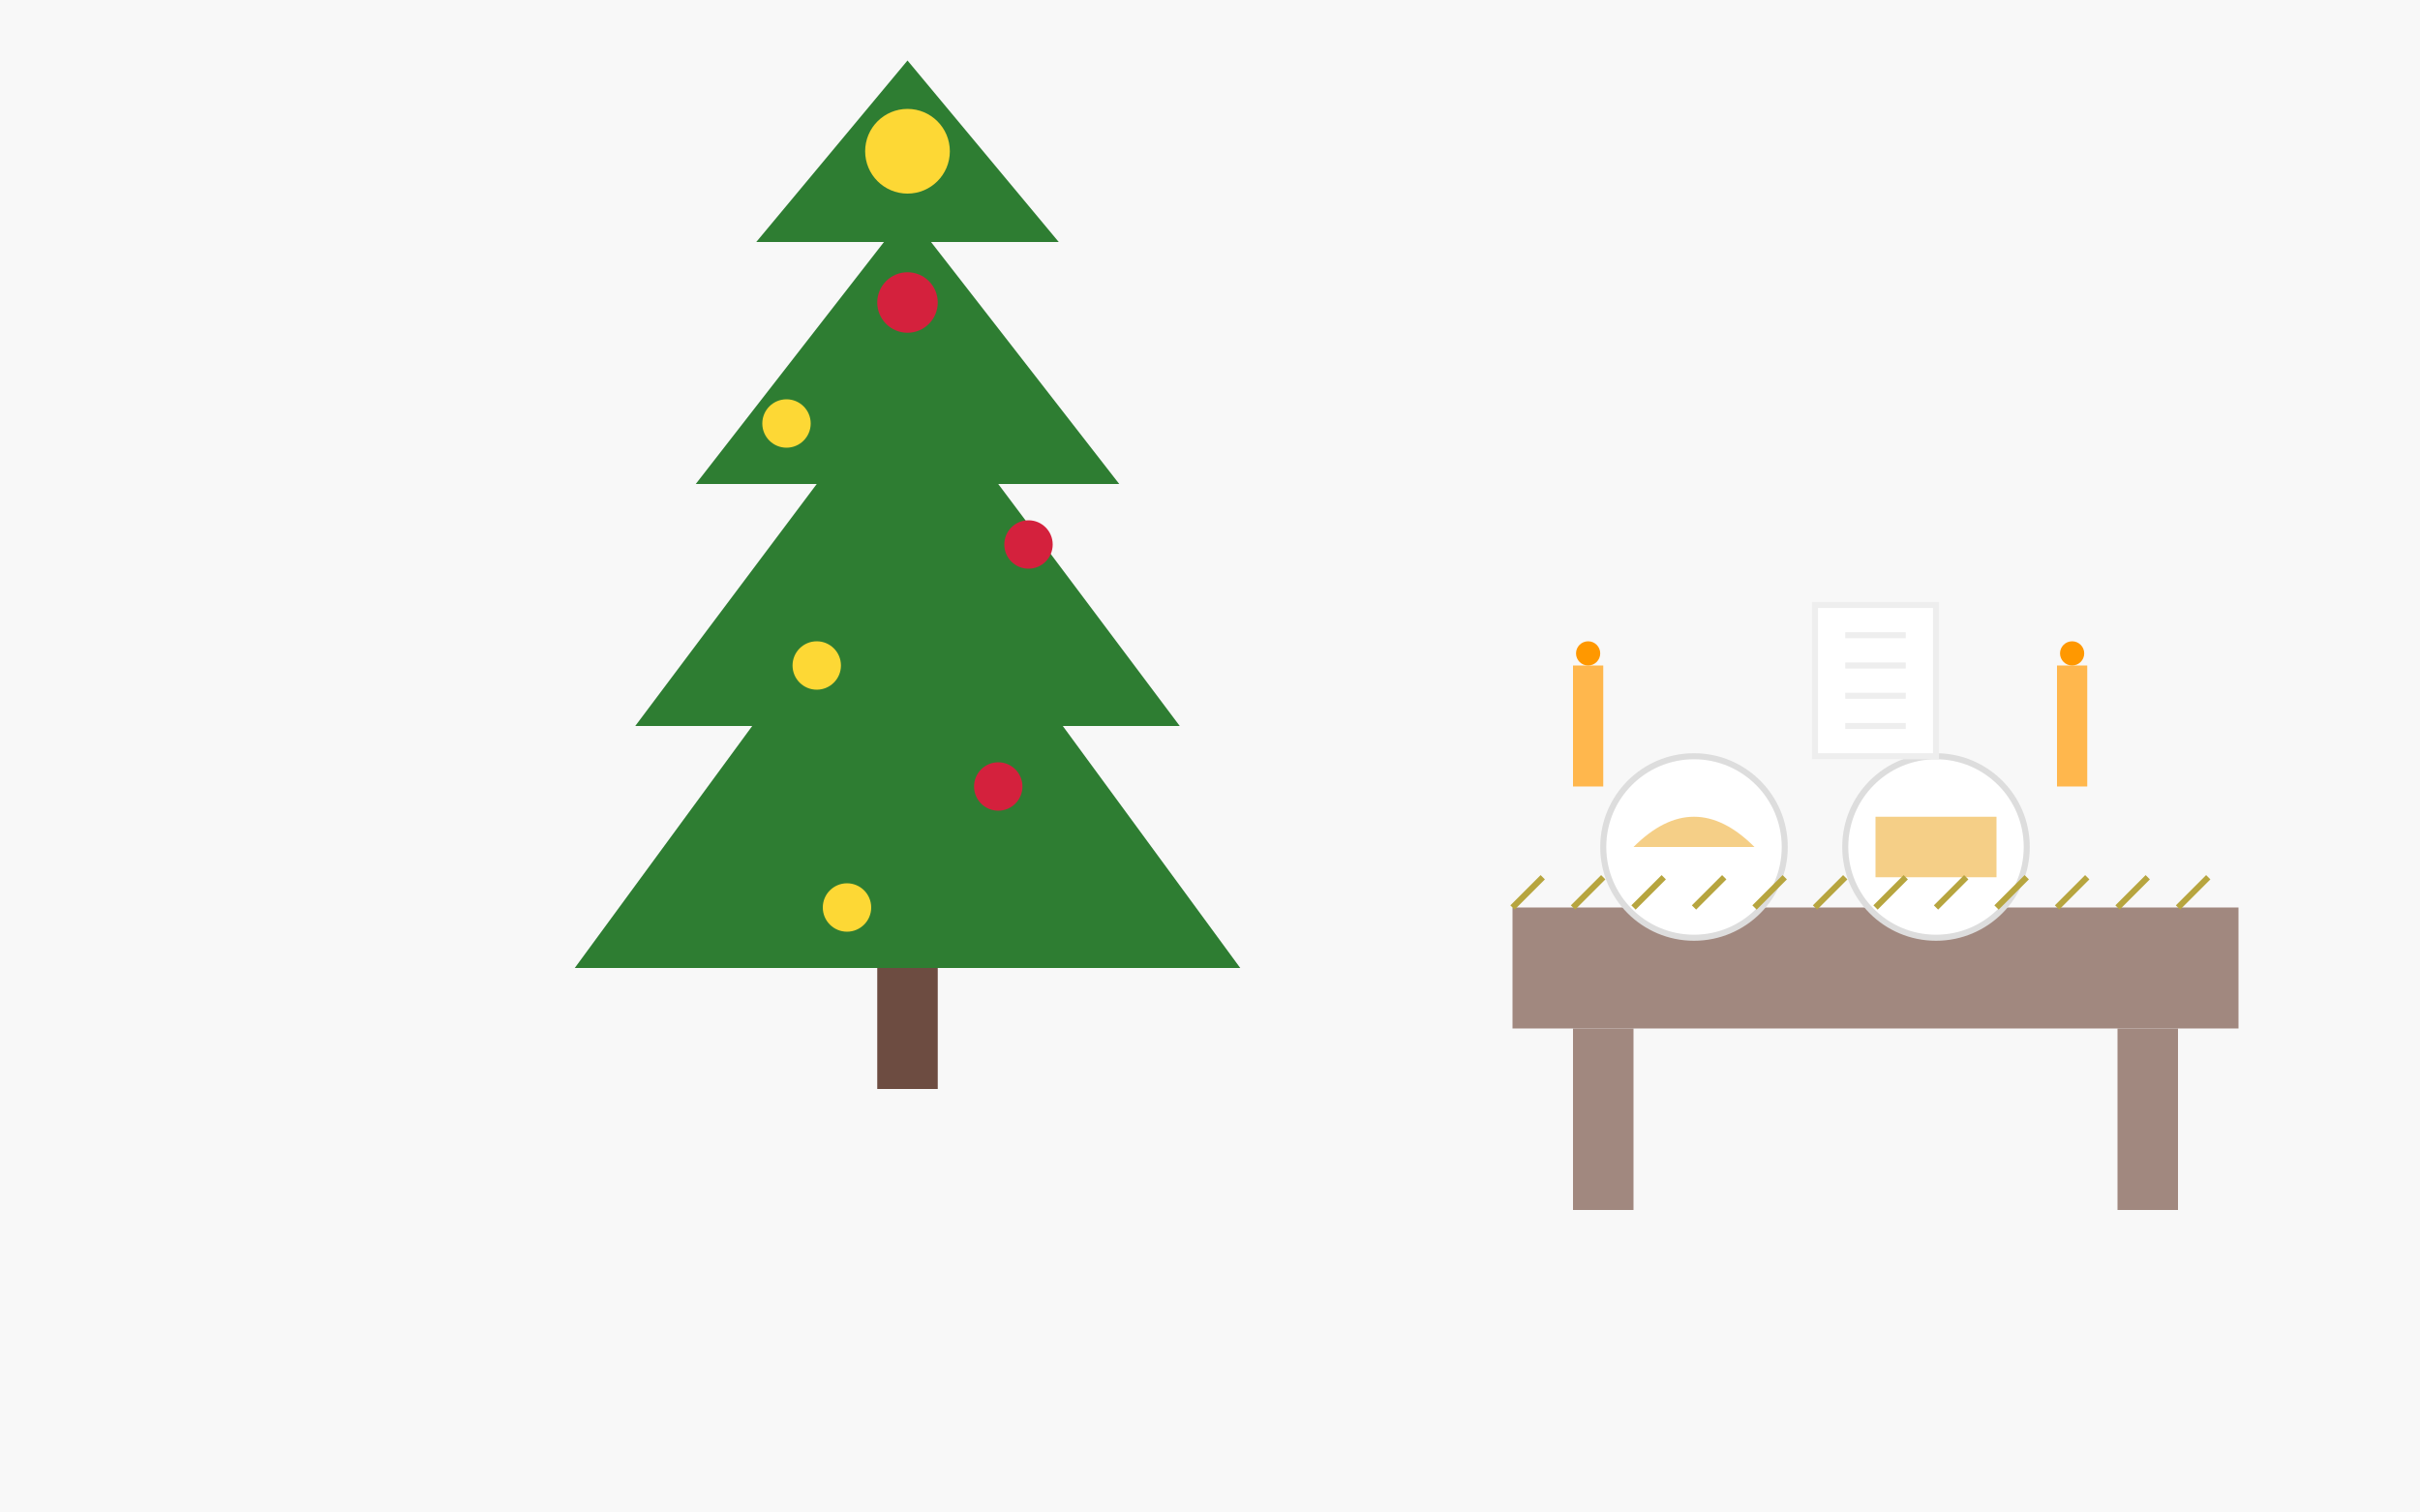 <svg xmlns="http://www.w3.org/2000/svg" width="400" height="250" viewBox="0 0 400 250">
  <style>
    .bg { fill:#f8f8f8; }
    .primary { fill:#d4213d; }
    .secondary { fill:#f8d0a0; }
    .outline { fill:none; stroke:#333; stroke-width:1.5; }
    .table { fill:#a1887f; }
    .food { fill:#f5cf87; }
    .plate { fill:#fff; stroke:#ddd; }
    .candle { fill:#ffb74d; }
    .flame { fill:#ff9800; }
  </style>
  
  <!-- Background -->
  <rect x="0" y="0" width="400" height="250" class="bg" />
  
  <!-- Polish Christmas Scene -->
  
  <!-- Christmas Tree -->
  <polygon points="125,40 175,40 150,10" fill="#2e7d32" />
  <polygon points="115,80 185,80 150,35" fill="#2e7d32" />
  <polygon points="105,120 195,120 150,60" fill="#2e7d32" />
  <polygon points="95,160 205,160 150,85" fill="#2e7d32" />
  <rect x="145" y="160" width="10" height="20" fill="#6d4c41" />
  
  <!-- Tree Decorations -->
  <circle cx="150" cy="50" r="5" class="primary" />
  <circle cx="130" cy="70" r="4" fill="#fdd835" />
  <circle cx="170" cy="90" r="4" class="primary" />
  <circle cx="135" cy="110" r="4" fill="#fdd835" />
  <circle cx="165" cy="130" r="4" class="primary" />
  <circle cx="140" cy="150" r="4" fill="#fdd835" />
  <circle cx="150" cy="25" r="7" fill="#fdd835" /> <!-- Star -->
  
  <!-- Traditional Polish Christmas Table -->
  <rect x="250" y="150" width="120" height="20" class="table" /> <!-- Table -->
  <rect x="260" y="170" width="10" height="30" class="table" /> <!-- Table Leg -->
  <rect x="350" y="170" width="10" height="30" class="table" /> <!-- Table Leg -->
  
  <!-- Christmas Eve Supper (Wigilia) -->
  <circle cx="280" cy="140" r="15" class="plate" /> <!-- Plate -->
  <path d="M270,140 Q280,130 290,140" class="food" /> <!-- Pierogi -->
  
  <circle cx="320" cy="140" r="15" class="plate" /> <!-- Plate -->
  <rect x="310" y="135" width="20" height="10" class="food" /> <!-- Carp -->
  
  <!-- Christmas Wafer (Opłatek) -->
  <rect x="300" y="100" width="20" height="25" fill="#fff" stroke="#eee" />
  <path d="M305,105 L315,105 M305,110 L315,110 M305,115 L315,115 M305,120 L315,120" stroke="#eee" stroke-width="1" />
  
  <!-- Candles -->
  <rect x="260" y="110" width="5" height="20" class="candle" /> <!-- Candle -->
  <circle cx="262.5" cy="108" r="2" class="flame" /> <!-- Flame -->
  
  <rect x="340" y="110" width="5" height="20" class="candle" /> <!-- Candle -->
  <circle cx="342.5" cy="108" r="2" class="flame" /> <!-- Flame -->
  
  <!-- Hay under tablecloth (tradition) -->
  <path d="M250,150 L255,145 M260,150 L265,145 M270,150 L275,145 M280,150 L285,145 M290,150 L295,145 M300,150 L305,145 M310,150 L315,145 M320,150 L325,145 M330,150 L335,145 M340,150 L345,145 M350,150 L355,145 M360,150 L365,145" stroke="#b7a53f" stroke-width="1" />
</svg>
